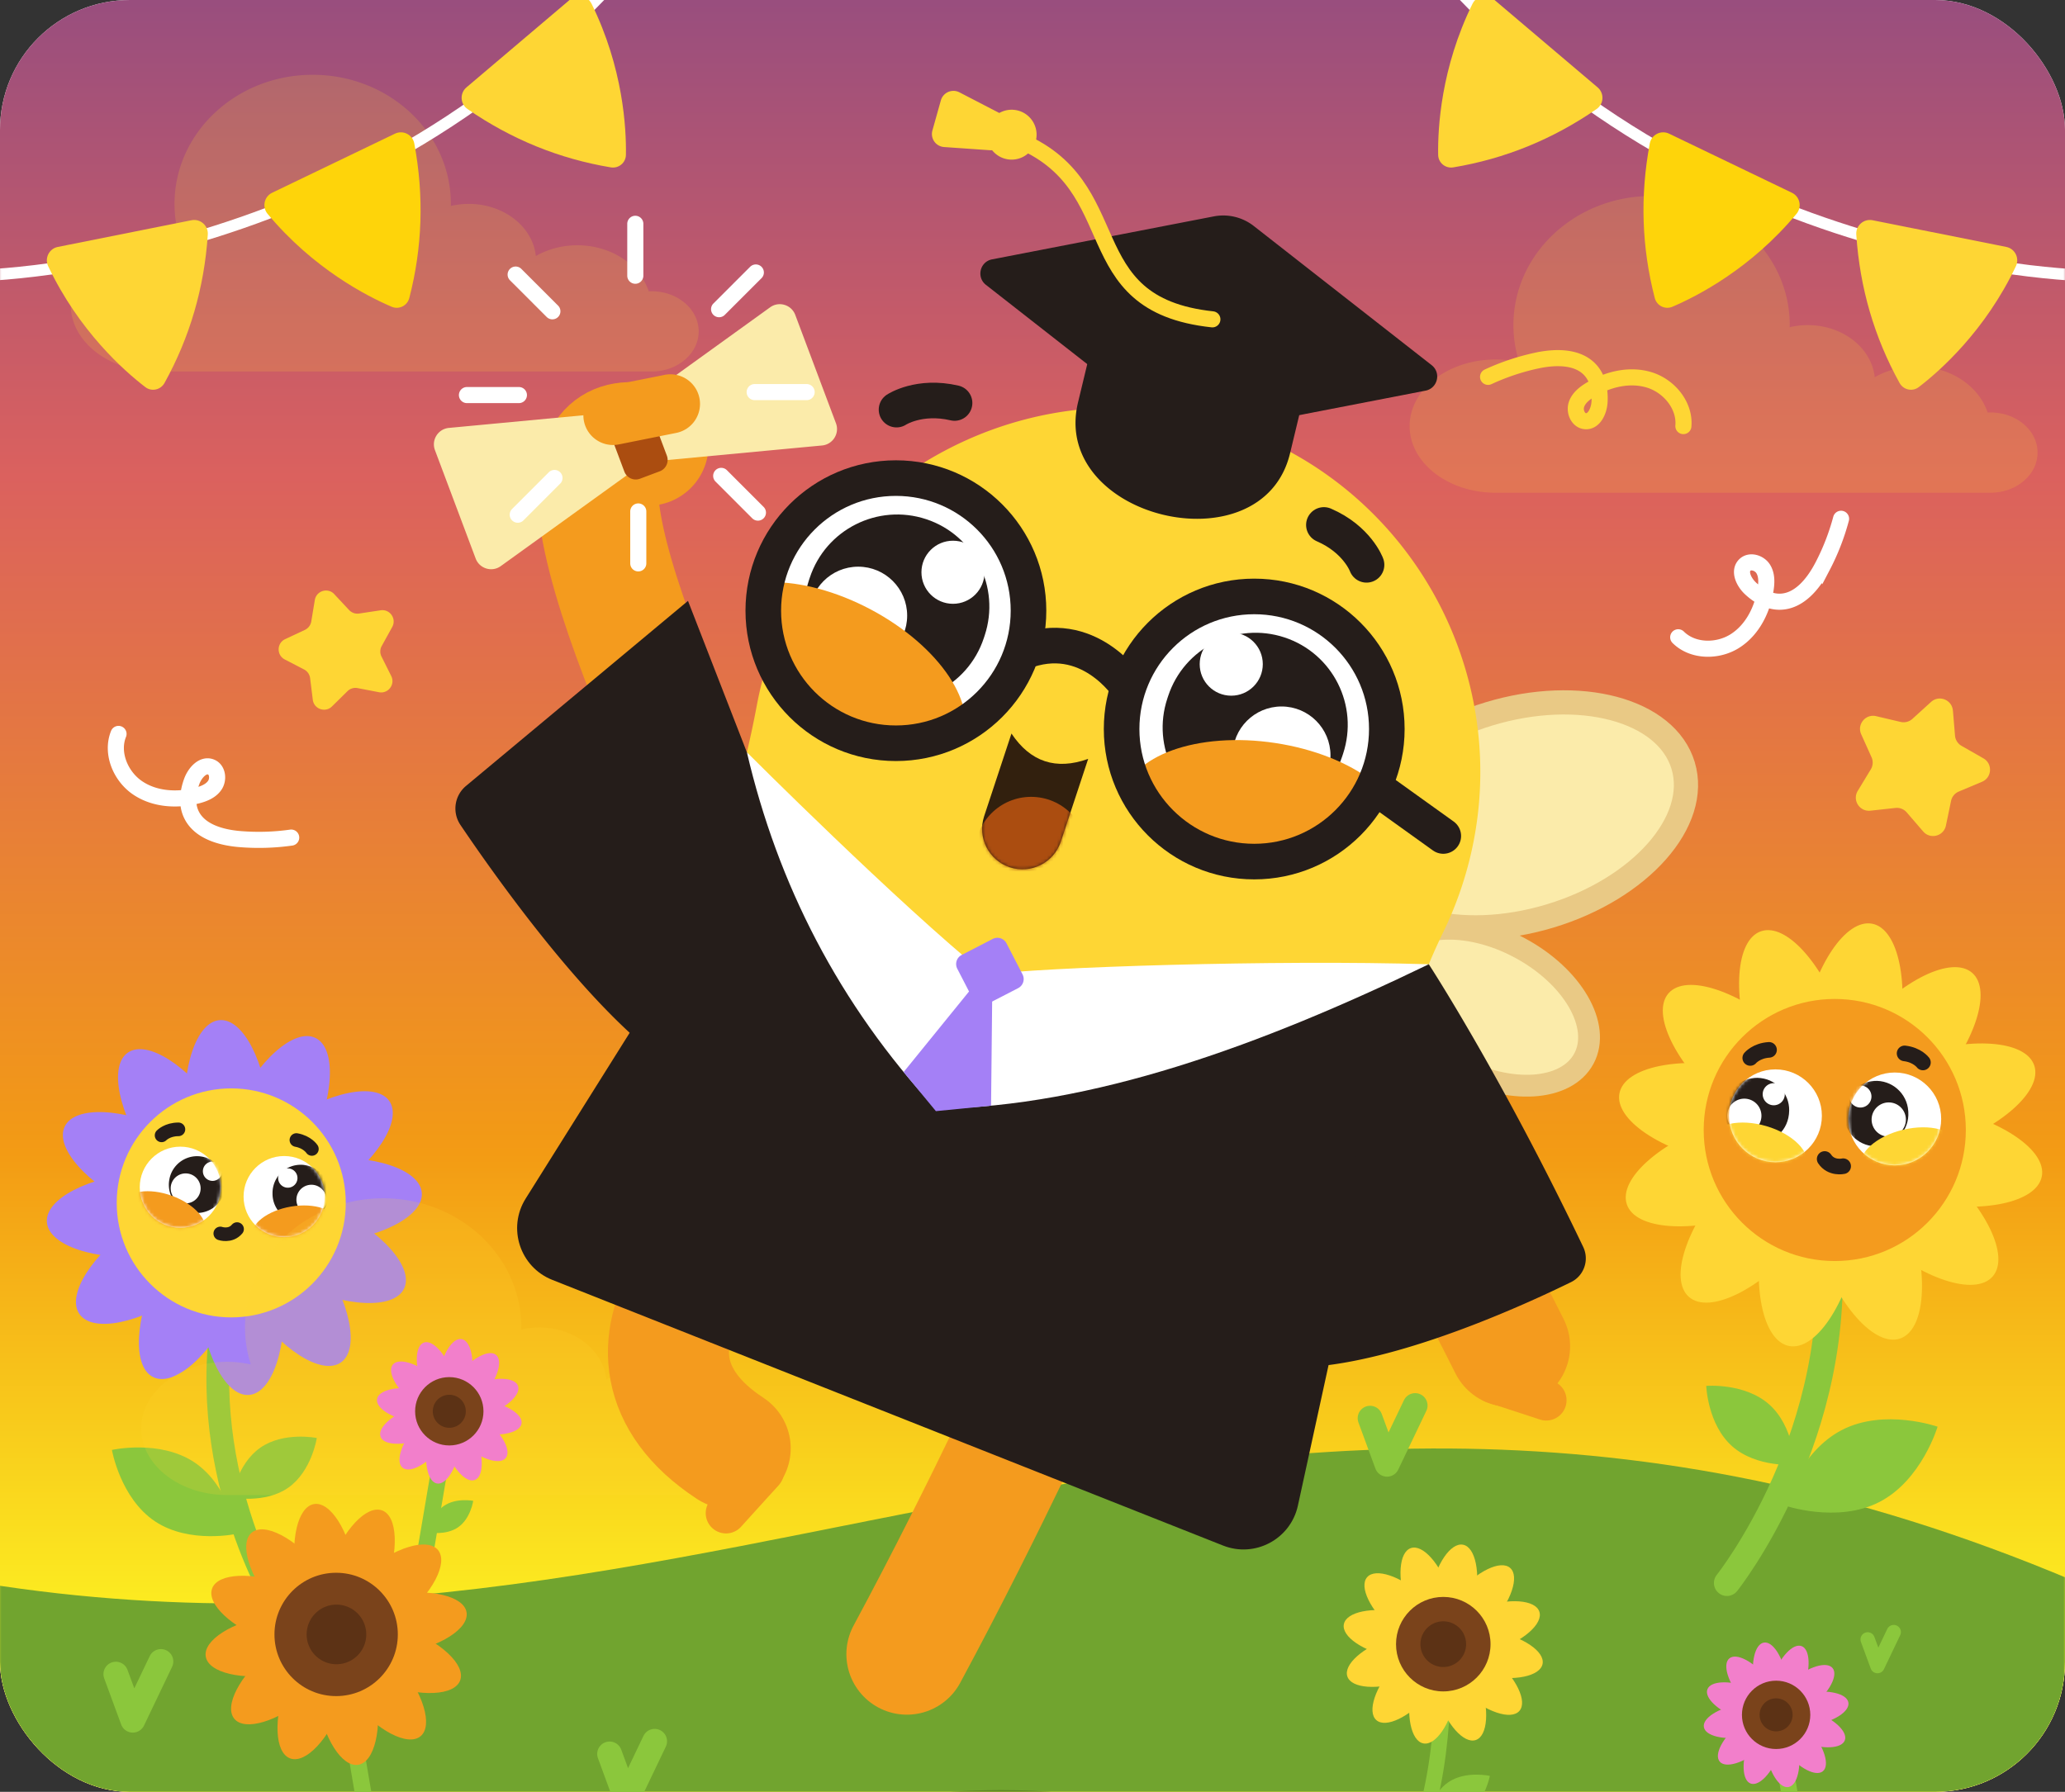 <svg xmlns="http://www.w3.org/2000/svg" width="636" height="552" fill="none"><rect width="100%" height="100%" fill="#333333" stroke="none"/><g clip-path="url(#a)"><rect width="636" height="552" fill="#fff" rx="40"/><g clip-path="url(#b)"><path fill="url(#c)" d="M636.32-10.246H-.602v636.921H636.32V-10.246Z"/><mask id="d" width="638" height="638" x="-1" y="-11" maskUnits="userSpaceOnUse" style="mask-type:luminance"><path fill="#fff" d="M636.32-10.246H-.602v636.921H636.32V-10.246Z"/></mask><g mask="url(#d)"><path stroke="#8BC73C" stroke-linecap="round" stroke-miterlimit="10" stroke-width="7" d="M85.89 495.03s-27.376-43.953-16.088-95.806"/><path fill="#A480F6" d="M72.483 375.884c7.188-.564 11.935-14.815 10.602-31.832-1.334-17.017-8.242-30.356-15.43-29.793-7.189.564-11.935 14.815-10.602 31.832 1.333 17.017 8.242 30.356 15.43 29.793Z"/><path fill="#A480F6" d="M95.607 353.254c7.354-15.403 8.04-30.409 1.533-33.515-6.507-3.107-17.743 6.862-25.097 22.266-7.354 15.404-8.04 30.409-1.534 33.516 6.507 3.106 17.744-6.863 25.098-22.267Z"/><path fill="#A480F6" d="M101.837 367.47c14.071-9.663 22.168-22.315 18.086-28.259-4.082-5.944-18.797-2.929-32.868 6.735-14.07 9.663-22.168 22.315-18.086 28.259 4.082 5.943 18.798 2.928 32.868-6.735Z"/><path fill="#A480F6" d="M100.123 382.899c17.017-1.333 30.355-8.242 29.792-15.43-.563-7.189-14.815-11.935-31.832-10.602-17.017 1.333-30.355 8.242-29.792 15.43.563 7.189 14.815 11.935 31.832 10.602Z"/><path fill="#A480F6" d="M124.456 396.954c3.107-6.507-6.862-17.743-22.266-25.097-15.404-7.354-30.41-8.041-33.516-1.534-3.106 6.507 6.863 17.744 22.266 25.098 15.404 7.354 30.41 8.04 33.516 1.533Z"/><path fill="#A480F6" d="M104.969 419.743c5.943-4.082 2.928-18.798-6.735-32.868-9.663-14.071-22.315-22.168-28.259-18.086-5.944 4.082-2.929 18.798 6.735 32.868 9.663 14.071 22.315 22.168 28.259 18.086Z"/><path fill="#A480F6" d="M76.7 429.729c7.19-.563 11.936-14.814 10.603-31.831-1.334-17.018-8.242-30.356-15.43-29.793-7.189.563-11.936 14.815-10.602 31.832 1.333 17.017 8.241 30.356 15.43 29.792Z"/><path fill="#A480F6" d="M72.338 401.999c7.354-15.404 8.04-30.409 1.534-33.516-6.507-3.106-17.744 6.863-25.098 22.267-7.354 15.403-8.04 30.409-1.533 33.515 6.507 3.107 17.743-6.862 25.097-22.266Z"/><path fill="#A480F6" d="M57.317 398.05c14.07-9.663 22.167-22.315 18.085-28.259-4.082-5.944-18.797-2.928-32.868 6.735-14.07 9.663-22.168 22.315-18.085 28.259 4.081 5.943 18.797 2.928 32.868-6.735Z"/><path fill="#A480F6" d="M46.272 387.122c17.017-1.334 30.356-8.242 29.793-15.431-.564-7.188-14.815-11.935-31.832-10.601-17.017 1.333-30.356 8.241-29.792 15.43.563 7.188 14.814 11.935 31.831 10.602Z"/><path fill="#A480F6" d="M75.711 373.683c3.107-6.507-6.862-17.744-22.266-25.098-15.404-7.353-30.41-8.04-33.516-1.533-3.106 6.507 6.863 17.743 22.266 25.097 15.404 7.354 30.41 8.041 33.516 1.534Z"/><path fill="#A480F6" d="M74.393 375.214c5.943-4.082 2.928-18.797-6.735-32.868-9.663-14.07-22.315-22.168-28.259-18.086-5.944 4.082-2.928 18.798 6.735 32.868 9.663 14.071 22.315 22.168 28.259 18.086Z"/><path fill="#FED634" d="M71.22 405.84c19.48 0 35.273-15.792 35.273-35.273s-15.792-35.274-35.273-35.274c-19.48 0-35.273 15.793-35.273 35.274S51.739 405.84 71.22 405.84Z"/><path fill="#fff" d="M87.515 381.121c6.9 0 12.495-5.594 12.495-12.494 0-6.901-5.594-12.495-12.495-12.495-6.9 0-12.495 5.594-12.495 12.495 0 6.9 5.595 12.494 12.495 12.494Z"/><mask id="e" width="26" height="26" x="75" y="356" maskUnits="userSpaceOnUse" style="mask-type:luminance"><path fill="#fff" d="M87.515 381.121c6.9 0 12.495-5.594 12.495-12.494 0-6.901-5.594-12.495-12.495-12.495-6.9 0-12.495 5.594-12.495 12.495 0 6.9 5.595 12.494 12.495 12.494Z"/></mask><g mask="url(#e)"><path fill="#251D1A" d="M83.936 367.889a8.68 8.68 0 0 0 17.358 0v-.256a8.68 8.68 0 1 0-17.358 0v.256Z"/><path fill="#fff" d="M88.642 365.885a2.973 2.973 0 1 0 0-5.947 2.973 2.973 0 0 0 0 5.947Zm7.198 8.32a4.614 4.614 0 1 0-.001-9.227 4.614 4.614 0 0 0 0 9.227Z"/><path fill="#F49B1E" d="M92.04 386.018c7.309-1.243 12.689-5.455 12.017-9.409-.672-3.954-7.143-6.151-14.452-4.908-7.31 1.243-12.69 5.455-12.018 9.409.672 3.953 7.143 6.151 14.452 4.908Z"/></g><path fill="#fff" d="M55.535 378.232c6.9 0 12.495-5.594 12.495-12.495 0-6.9-5.594-12.494-12.495-12.494-6.9 0-12.494 5.594-12.494 12.494 0 6.901 5.594 12.495 12.494 12.495Z"/><mask id="f" width="26" height="26" x="43" y="353" maskUnits="userSpaceOnUse" style="mask-type:luminance"><path fill="#fff" d="M55.535 378.232c6.9 0 12.495-5.594 12.495-12.495 0-6.9-5.594-12.494-12.495-12.494-6.9 0-12.494 5.594-12.494 12.494 0 6.901 5.594 12.495 12.494 12.495Z"/></mask><g mask="url(#f)"><path fill="#251D1A" d="M69.267 366.292a8.68 8.68 0 0 0-17.077-3.112l-.046.252a8.678 8.678 0 0 0 6.982 10.094 8.679 8.679 0 0 0 10.095-6.982l.046-.252Z"/><path fill="#fff" d="M65.46 363.787a2.973 2.973 0 1 0 0-5.946 2.973 2.973 0 0 0 0 5.946Zm-8.28 6.923a4.613 4.613 0 1 0-.002-9.227 4.613 4.613 0 0 0 .002 9.227Z"/><path fill="#F49B1E" d="M63.06 379.778c1.37-3.769-3.169-8.878-10.137-11.411-6.968-2.534-13.727-1.532-15.098 2.237-1.37 3.769 3.168 8.878 10.136 11.411 6.968 2.534 13.728 1.532 15.098-2.237Z"/></g><path stroke="#251D1A" stroke-linecap="round" stroke-miterlimit="10" stroke-width="4.199" d="M96.056 353.947s-1.388-2.137-4.765-2.747m-41.525-1.438s1.752-1.851 5.184-1.851m12.898 32.073s3.101 1.088 5.164-1.349"/><path fill="#8BC73C" d="M88.78 458.304c7.232-5.056 8.793-15.315 8.793-15.315s-10.171-2.063-17.403 2.993c-7.232 5.056-8.792 15.315-8.792 15.315s10.17 2.063 17.403-2.993Zm-41.058 10.353c10.669 7.124 25.388 3.815 25.388 3.815s-2.584-14.862-13.252-21.986c-10.668-7.123-25.388-3.815-25.388-3.815s2.584 14.862 13.252 21.986Z"/><path fill="#FED634" d="M200.655 89.725c-.285 0-.571.01-.851.025-2.698-8.187-11.52-14.188-22.001-14.188-4.731 0-9.123 1.22-12.77 3.318-.941-9.004-9.817-16.064-20.638-16.064-1.925 0-3.785.226-5.553.645 0-.217.02-.428.02-.645 0-21.966-19.052-39.773-42.554-39.773-23.503 0-42.555 17.807-42.555 39.773 0 3.963.63 7.788 1.782 11.402a33.627 33.627 0 0 0-7.305-.803c-14.607 0-26.442 9.186-26.442 20.52 0 11.332 11.84 20.518 26.442 20.518h152.43c8.025 0 14.528-5.538 14.528-12.366 0-6.829-6.503-12.367-14.528-12.367l-.005.005Zm21.71 346.111c-.285 0-.571.01-.851.024-2.698-8.187-11.52-14.188-22.001-14.188-4.731 0-9.122 1.221-12.77 3.318-.941-9.004-9.817-16.063-20.637-16.063a24.07 24.07 0 0 0-5.554.645c0-.217.02-.429.02-.645 0-21.967-19.052-39.773-42.554-39.773-23.502 0-42.555 17.806-42.555 39.773 0 3.963.63 7.788 1.783 11.401a33.621 33.621 0 0 0-7.306-.802c-14.607 0-26.441 9.186-26.441 20.519 0 11.333 11.84 20.519 26.44 20.519H222.37c8.025 0 14.528-5.539 14.528-12.367 0-6.828-6.503-12.366-14.528-12.366l-.005.005ZM613.02 127.061c-.286 0-.572.01-.852.025-2.698-8.187-11.52-14.188-22.001-14.188-4.731 0-9.122 1.22-12.77 3.318-.94-9.004-9.817-16.064-20.637-16.064a24.07 24.07 0 0 0-5.554.645c0-.217.02-.428.02-.645 0-21.966-19.052-39.773-42.554-39.773-23.502 0-42.554 17.807-42.554 39.773 0 3.963.63 7.788 1.782 11.402a33.629 33.629 0 0 0-7.306-.803c-14.607 0-26.441 9.186-26.441 20.519 0 11.333 11.839 20.519 26.441 20.519h152.43c8.025 0 14.528-5.538 14.528-12.366 0-6.829-6.503-12.367-14.528-12.367l-.004.005Z" opacity=".17"/><path fill="#71A42F" d="M-28.761 725.475h693.24V498.633c-281.142-134.2-438.82 38.099-693.24-15.271v242.113Z"/><path fill="#5E8725" d="M308.208 571.371c26.552 0 48.078-4.459 48.078-9.96 0-5.5-21.526-9.959-48.078-9.959-26.553 0-48.078 4.459-48.078 9.959 0 5.501 21.525 9.96 48.078 9.96Z"/></g><path stroke="#F49B1E" stroke-linecap="round" stroke-miterlimit="10" stroke-width="37.277" d="M225.004 264.211s-71.531-139.577-25.417-127.063m125.758 279.621s-21.346 47.039-46.03 92.818M249.86 374.293c-23.098-3.588-70.408 42.117-24.969 71.891"/><path fill="#FBEBAA" stroke="#E9C985" stroke-miterlimit="10" stroke-width="7.458" d="M477.463 282.159c27.8-8.409 46.12-29.16 40.921-46.349-5.2-17.189-31.951-24.307-59.75-15.898-27.799 8.409-46.12 29.16-40.92 46.349 5.199 17.189 31.95 24.307 59.749 15.898Z"/><path fill="#FBEBAA" stroke="#E9C985" stroke-miterlimit="10" stroke-width="6.72" d="M487.828 326.116c5.407-10.095-3.447-25.367-19.774-34.111-16.327-8.743-33.946-7.648-39.352 2.448-5.406 10.095 3.447 25.368 19.774 34.111 16.327 8.744 33.946 7.648 39.352-2.448Z"/><path fill="#FED634" d="M233.078 217.378a112.693 112.693 0 0 1 3.48-13.789c18.9-59.047 83.44-91.873 142.299-72.403 58.422 19.328 90.49 82.16 71.689 140.896a112.993 112.993 0 0 1-6.011 15.01c-11.52 23.685-17.836 49.609-17.383 75.942.133 7.68-.94 15.345-3.338 22.833-15.241 47.615-78.138 70.035-140.482 50.082-62.345-19.958-100.533-74.736-85.291-122.351a69.991 69.991 0 0 1 5.391-12.505c14.394-26.101 24.186-54.409 29.646-83.715Z"/><path stroke="#251D1A" stroke-linecap="round" stroke-miterlimit="10" stroke-width="10.963" d="m423.839 242.702 20.676 14.833"/><path stroke="#F49B1E" stroke-linecap="round" stroke-miterlimit="10" stroke-width="37.277" d="M419.31 330.154s25.294 44.041 45.626 84.596"/><path fill="#F49B1E" d="M219.279 470.646a6.252 6.252 0 0 0 8.841-.182l11.599-12.805a6.252 6.252 0 0 0-.182-8.841 6.253 6.253 0 0 0-8.842.182l-11.598 12.805a6.252 6.252 0 0 0 .182 8.841Zm234.644-46.783a6.256 6.256 0 0 0 3.766 8l16.423 5.381a6.255 6.255 0 0 0 8-3.766 6.255 6.255 0 0 0-3.766-8l-16.423-5.381a6.255 6.255 0 0 0-8 3.766Z"/><path fill="#fff" d="M386.286 265.422c22.556 0 40.841-18.285 40.841-40.841s-18.285-40.841-40.841-40.841-40.841 18.285-40.841 40.841 18.285 40.841 40.841 40.841Z"/><mask id="g" width="83" height="83" x="345" y="183" maskUnits="userSpaceOnUse" style="mask-type:luminance"><path fill="#fff" d="M386.286 265.422c22.556 0 40.841-18.285 40.841-40.841s-18.285-40.841-40.841-40.841-40.841 18.285-40.841 40.841 18.285 40.841 40.841 40.841Z"/></mask><g mask="url(#g)"><path fill="#251D1A" d="M359.522 215.205c-4.914 14.875 3.161 30.918 18.037 35.832 14.876 4.914 30.918-3.162 35.832-18.038l.264-.799c4.914-14.876-3.162-30.918-18.037-35.832-14.876-4.914-30.919 3.162-35.832 18.037l-.264.8Z"/><path fill="#fff" d="M379.212 214.316c5.367 0 9.718-4.351 9.718-9.718s-4.351-9.718-9.718-9.718-9.718 4.351-9.718 9.718 4.351 9.718 9.718 9.718Zm15.493 33.472c8.325 0 15.074-6.749 15.074-15.075 0-8.325-6.749-15.074-15.074-15.074-8.326 0-15.075 6.749-15.075 15.074 0 8.326 6.749 15.075 15.075 15.075Z"/><path fill="#F49B1E" d="M432.632 258.954c1.968-12.962-15.86-26.417-39.819-30.054-23.96-3.636-44.977 3.924-46.944 16.886-1.968 12.962 15.86 26.418 39.819 30.054 23.96 3.636 44.977-3.924 46.944-16.886Z"/></g><path stroke="#251D1A" stroke-miterlimit="10" stroke-width="10.963" d="M386.286 265.422c22.556 0 40.841-18.285 40.841-40.841s-18.285-40.841-40.841-40.841-40.841 18.285-40.841 40.841 18.285 40.841 40.841 40.841Z"/><path fill="#fff" d="M275.928 228.967c22.555 0 40.841-18.285 40.841-40.841s-18.286-40.841-40.841-40.841c-22.556 0-40.842 18.285-40.842 40.841s18.286 40.841 40.842 40.841Z"/><mask id="h" width="82" height="82" x="235" y="147" maskUnits="userSpaceOnUse" style="mask-type:luminance"><path fill="#fff" d="M275.928 228.967c22.555 0 40.841-18.285 40.841-40.841s-18.286-40.841-40.841-40.841c-22.556 0-40.842 18.285-40.842 40.841s18.286 40.841 40.842 40.841Z"/></mask><g mask="url(#h)"><path fill="#251D1A" d="M303.273 195.766c4.914-14.876-3.162-30.918-18.037-35.832-14.876-4.914-30.918 3.162-35.832 18.037l-.264.8c-4.914 14.875 3.161 30.918 18.037 35.832 14.876 4.914 30.918-3.162 35.832-18.037l.264-.8Z"/><path fill="#fff" d="M293.512 186.009c5.367 0 9.718-4.351 9.718-9.718s-4.351-9.718-9.718-9.718-9.718 4.351-9.718 9.718 4.351 9.718 9.718 9.718Zm-29.188 18.712c8.325 0 15.074-6.749 15.074-15.074s-6.749-15.074-15.074-15.074-15.074 6.749-15.074 15.074 6.749 15.074 15.074 15.074Z"/><path fill="#F49B1E" d="M295.781 229.251c6.141-11.583-6.238-30.175-27.649-41.526-21.41-11.35-43.745-11.162-49.886.422-6.141 11.583 6.238 30.175 27.648 41.526 21.411 11.35 43.746 11.162 49.887-.422Z"/></g><path stroke="#251D1A" stroke-miterlimit="10" stroke-width="10.963" d="M275.928 228.967c22.555 0 40.841-18.285 40.841-40.841s-18.286-40.841-40.841-40.841c-22.556 0-40.842 18.285-40.842 40.841s18.286 40.841 40.842 40.841Z"/><path stroke="#251D1A" stroke-miterlimit="10" stroke-width="10.963" d="M347.508 211.771s-12.313-19.062-32.797-10.83"/><path stroke="#251D1A" stroke-linecap="round" stroke-miterlimit="10" stroke-width="10.963" d="M420.88 174.002s-2.84-7.833-13.134-12.288m-131.621-35.525s6.946-4.598 17.87-2.043"/><path fill="#32200E" d="M311.526 225.979c5.843 8.753 13.715 11.352 23.62 7.802l-8.418 25.482c-2.156 6.523-9.191 10.062-15.714 7.911-6.523-2.156-10.063-9.191-7.912-15.714l8.419-25.481h.005Z"/><mask id="i" width="34" height="43" x="302" y="225" maskUnits="userSpaceOnUse" style="mask-type:luminance"><path fill="#fff" d="M311.526 225.979c5.843 8.753 13.715 11.352 23.62 7.802l-8.418 25.482c-2.156 6.523-9.191 10.062-15.714 7.911-6.523-2.156-10.063-9.191-7.912-15.714l8.419-25.481h.005Z"/></mask><g mask="url(#i)"><path fill="#AB4D10" d="M317.571 280.018c9.538 0 17.27-7.732 17.27-17.27s-7.732-17.269-17.27-17.269-17.27 7.731-17.27 17.269c0 9.538 7.732 17.27 17.27 17.27Z"/></g><path fill="#251D1A" d="m440.941 112.494-54.788-42.87a15.27 15.27 0 0 0-12.312-2.963l-68.297 13.238c-3.736.723-4.888 5.504-1.89 7.852l57.86 45.272a6.717 6.717 0 0 0 5.41 1.304l72.122-13.981c3.737-.724 4.889-5.504 1.89-7.852h.005Z"/><path fill="#251D1A" d="M332.025 123.95c-8.591 35.677 56.698 51.396 65.289 15.719l8.92-37.046-65.288-15.719-8.921 37.046Zm108.03 173.102L299.77 312.446c-27.48-28.755-52.504-56.432-69.739-80.697l-6.184 22.02c-5.302 16.359-12.081 32.211-20.415 47.325a69.981 69.981 0 0 0-5.391 12.504c-15.242 47.615 22.941 102.393 85.286 122.351s125.241-2.466 140.482-50.081c2.398-7.488 3.471-15.153 3.338-22.833-.394-22.69 4.254-45.07 12.913-65.983h-.005Z"/><path fill="#251D1A" d="m170.103 394.285 206.574 81.835c9.826 3.894 20.804-1.954 23.059-12.283l20.617-94.511-220.628-60.395-37.828 60.311c-5.691 9.078-1.753 21.095 8.206 25.039v.004Z"/><path fill="#fff" d="M440.055 297.052c-52.371 25.319-103.604 43.8-151.869 44.538-29.912-32.349-48.649-69.227-58.155-109.841 0 0 46.62 46.66 73.672 68.547 17.019-2.382 89.219-4.682 136.352-3.244Z"/><path fill="#A480F6" d="m305.753 289.251-9.567 4.938a3.146 3.146 0 0 0-1.353 4.238l4.939 9.568a3.146 3.146 0 0 0 4.238 1.352l9.567-4.938a3.145 3.145 0 0 0 1.353-4.238l-4.938-9.568a3.147 3.147 0 0 0-4.239-1.352Z"/><path fill="#A480F6" d="m288.245 342.299 16.994-1.679.394-37.863c.103-2.146-2.663-3.106-3.909-1.348l-23.414 28.848 9.935 12.042Z"/><path fill="#251D1A" d="m230.031 231.748-18.137-46.645-68.38 57.023a9.042 9.042 0 0 0-1.708 12.002c9.718 14.395 33.55 48.132 55.669 67.189 17.417-17.9 30.015-53.508 32.551-89.569h.005Zm210.024 65.304s22.075 33.791 47.556 87.082c1.93 4.037.256 8.882-3.761 10.846-14.936 7.31-50.308 23.335-78.236 25.949 5.922-42.037 15.67-97.593 34.441-123.872v-.005Z"/><path fill="#FBEBAA" d="m253.179 137.237-53.144 5.001a5.082 5.082 0 0 0-2.501.941l-43.298 31.216c-2.717 1.96-6.557.803-7.739-2.338l-12.534-33.378c-1.176-3.141.951-6.538 4.288-6.853l53.144-5.001a5.086 5.086 0 0 0 2.501-.941l43.298-31.216c2.717-1.96 6.557-.803 7.739 2.338l12.533 33.378c1.177 3.141-.95 6.538-4.287 6.853Z"/><path fill="#AB4D10" d="m197.121 147.471 6.075-2.281a3.746 3.746 0 0 0 2.19-4.824l-6.245-16.633a3.747 3.747 0 0 0-4.825-2.19l-6.074 2.28a3.747 3.747 0 0 0-2.19 4.825l6.245 16.633a3.745 3.745 0 0 0 4.824 2.19Z"/><path fill="#F49B1E" d="m190.507 136.925 17.764-3.56a9.116 9.116 0 0 0 7.148-10.73 9.117 9.117 0 0 0-10.731-7.149l-17.763 3.559a9.118 9.118 0 0 0 3.582 17.88Z"/><path stroke="#8BC73C" stroke-linecap="round" stroke-miterlimit="10" stroke-width="5.031" d="m138.379 434.762-9.634 56.674"/><path fill="#F27FCB" d="M145.161 425.246c1.115-6.559-.225-12.257-2.994-12.728-2.769-.471-5.918 4.464-7.033 11.023-1.115 6.559.225 12.258 2.994 12.729 2.769.471 5.918-4.465 7.033-11.024Z"/><path fill="#F27FCB" d="M138.901 436.19c2.633-.977 2.892-6.825.578-13.063-2.313-6.238-6.323-10.503-8.957-9.526-2.633.976-2.892 6.825-.579 13.063 2.314 6.238 6.324 10.503 8.958 9.526Z"/><path fill="#F27FCB" d="M139.552 435.737c1.793-2.163-.907-7.357-6.03-11.602-5.122-4.246-10.728-5.934-12.52-3.772-1.792 2.163.908 7.357 6.03 11.603 5.123 4.245 10.728 5.933 12.52 3.771Z"/><path fill="#F27FCB" d="M139.883 435.026c.471-2.769-4.465-5.918-11.024-7.033-6.559-1.115-12.257.225-12.728 2.994-.471 2.769 4.464 5.918 11.023 7.033 6.559 1.115 12.258-.225 12.729-2.994Z"/><path fill="#F27FCB" d="M130.275 443.196c6.238-2.313 10.503-6.323 9.526-8.957-.976-2.633-6.825-2.892-13.063-.579-6.238 2.314-10.503 6.324-9.526 8.958.977 2.633 6.825 2.892 13.063.578Z"/><path fill="#F27FCB" d="M135.579 446.116c4.245-5.123 5.933-10.728 3.771-12.52-2.163-1.792-7.357.907-11.603 6.03-4.245 5.123-5.933 10.728-3.771 12.52 2.163 1.793 7.357-.907 11.603-6.03Z"/><path fill="#F27FCB" d="M141.633 445.994c1.115-6.559-.226-12.257-2.994-12.728-2.769-.471-5.918 4.464-7.033 11.023-1.115 6.559.225 12.258 2.994 12.729 2.769.471 5.917-4.465 7.033-11.024Z"/><path fill="#F27FCB" d="M146.229 455.932c2.633-.977 2.892-6.825.579-13.063-2.314-6.238-6.324-10.503-8.957-9.526-2.634.977-2.893 6.825-.579 13.063 2.313 6.238 6.324 10.503 8.957 9.526Z"/><path fill="#F27FCB" d="M155.754 449.172c1.793-2.162-.907-7.357-6.03-11.602-5.123-4.246-10.728-5.934-12.52-3.772-1.792 2.163.907 7.357 6.03 11.603 5.123 4.245 10.728 5.934 12.52 3.771Z"/><path fill="#F27FCB" d="M160.631 438.549c.471-2.769-4.464-5.918-11.023-7.033-6.559-1.115-12.258.225-12.729 2.994-.471 2.769 4.465 5.918 11.024 7.033 6.559 1.115 12.257-.225 12.728-2.994Z"/><path fill="#F27FCB" d="M150.013 435.873c6.238-2.314 10.503-6.324 9.526-8.958-.977-2.633-6.825-2.892-13.063-.578-6.238 2.313-10.503 6.324-9.526 8.957.976 2.633 6.825 2.892 13.063.579Z"/><path fill="#F27FCB" d="M149.009 429.909c4.245-5.123 5.934-10.728 3.771-12.52-2.162-1.792-7.357.907-11.602 6.03-4.246 5.123-5.934 10.728-3.772 12.52 2.163 1.793 7.357-.907 11.603-6.03Z"/><path fill="#7A431B" d="M138.379 445.288c5.813 0 10.526-4.713 10.526-10.526s-4.713-10.525-10.526-10.525-10.525 4.712-10.525 10.525c0 5.813 4.712 10.526 10.525 10.526Z"/><path fill="#5C3215" d="M138.379 439.848a5.086 5.086 0 1 0 0-10.172 5.086 5.086 0 0 0 0 10.172Z"/><path fill="#8BC73C" d="M141.181 470.434c-3.786 2.688-9.142 1.64-9.142 1.64s.782-5.401 4.568-8.089c3.786-2.688 9.142-1.639 9.142-1.639s-.783 5.4-4.568 8.088Z"/><path stroke="#8BC73C" stroke-linecap="round" stroke-miterlimit="10" stroke-width="5.031" d="m547.026 528.28 9.64 56.673"/><path fill="#F27FCB" d="M547.288 529.772c2.769-.471 4.109-6.169 2.994-12.728-1.115-6.559-4.264-11.495-7.033-11.024-2.769.471-4.109 6.17-2.994 12.729 1.115 6.559 4.264 11.494 7.033 11.023Z"/><path fill="#F27FCB" d="M555.454 520.169c2.313-6.237 2.054-12.086-.579-13.063-2.634-.976-6.644 3.289-8.957 9.527-2.314 6.237-2.055 12.086.578 13.063 2.634.976 6.644-3.289 8.958-9.527Z"/><path fill="#F27FCB" d="M558.379 525.467c5.123-4.245 7.823-9.44 6.03-11.602-1.792-2.163-7.397-.474-12.52 3.771-5.123 4.245-7.822 9.44-6.03 11.602 1.792 2.163 7.397.474 12.52-3.771Z"/><path fill="#F27FCB" d="M558.262 531.519c6.559-1.115 11.495-4.264 11.024-7.033-.471-2.768-6.17-4.109-12.729-2.994-6.559 1.116-11.494 4.264-11.023 7.033.471 2.769 6.169 4.11 12.728 2.994Z"/><path fill="#F27FCB" d="M568.188 536.12c.977-2.633-3.288-6.643-9.526-8.957-6.238-2.314-12.086-2.055-13.063.579-.977 2.633 3.288 6.643 9.526 8.957 6.238 2.314 12.086 2.054 13.063-.579Z"/><path fill="#F27FCB" d="M561.434 545.646c2.162-1.792.474-7.397-3.772-12.52-4.245-5.123-9.44-7.822-11.602-6.03-2.163 1.792-.474 7.398 3.771 12.52 4.245 5.123 9.44 7.823 11.603 6.03Z"/><path fill="#F27FCB" d="M550.82 550.523c2.769-.471 4.11-6.169 2.995-12.728-1.116-6.559-4.264-11.495-7.033-11.024-2.769.471-4.11 6.17-2.994 12.729 1.115 6.559 4.264 11.494 7.032 11.023Z"/><path fill="#F27FCB" d="M548.132 539.907c2.313-6.238 2.054-12.086-.579-13.063-2.634-.977-6.644 3.288-8.958 9.526-2.313 6.238-2.054 12.087.579 13.064 2.634.976 6.644-3.289 8.958-9.527Z"/><path fill="#F27FCB" d="M542.167 538.899c5.123-4.245 7.823-9.44 6.031-11.602-1.792-2.163-7.398-.474-12.521 3.771-5.122 4.245-7.822 9.44-6.03 11.602 1.792 2.163 7.398.474 12.52-3.771Z"/><path fill="#F27FCB" d="M537.506 535.047c6.559-1.115 11.495-4.264 11.024-7.033-.471-2.769-6.17-4.109-12.729-2.994-6.559 1.115-11.494 4.264-11.023 7.033.471 2.769 6.169 4.109 12.728 2.994Z"/><path fill="#F27FCB" d="M548.45 528.798c.977-2.633-3.288-6.643-9.526-8.957-6.238-2.314-12.086-2.054-13.063.579-.977 2.633 3.288 6.644 9.526 8.957 6.238 2.314 12.087 2.055 13.063-.579Z"/><path fill="#F27FCB" d="M547.997 529.439c2.162-1.792.474-7.397-3.772-12.52-4.245-5.123-9.44-7.822-11.602-6.03-2.163 1.792-.474 7.397 3.771 12.52 4.245 5.123 9.44 7.823 11.603 6.03Z"/><path fill="#7A431B" d="M547.027 538.805c5.813 0 10.525-4.712 10.525-10.525 0-5.813-4.712-10.526-10.525-10.526-5.813 0-10.526 4.713-10.526 10.526s4.713 10.525 10.526 10.525Z"/><path fill="#5C3215" d="M547.027 533.365a5.085 5.085 0 1 0 0-10.17 5.085 5.085 0 0 0 0 10.17Z"/><path stroke="#8BC73C" stroke-linecap="round" stroke-miterlimit="10" stroke-width="7.64" d="m40.904 529.934 8.655-18.097m-8.655 18.097-5.223-14.198m157.289 38.788 8.655-18.102m-8.655 18.102-5.218-14.203m239.444-89.234 8.655-18.097m-8.655 18.097-5.223-14.198"/><path stroke="#8BC73C" stroke-linecap="round" stroke-miterlimit="10" stroke-width="4.421" d="m578.243 513.259 5.007-10.476m-5.007 10.476-3.022-8.217"/><path stroke="#8BC73C" stroke-linecap="round" stroke-miterlimit="10" stroke-width="8.015" d="M531.879 487.655s36.961-46.33 31.019-106.775"/><path fill="#FED634" d="M584.456 322.167c3.778-19.169.278-36.003-7.818-37.598-8.096-1.596-17.722 12.65-21.5 31.819-3.779 19.17-.278 36.003 7.818 37.598 8.096 1.596 17.722-12.65 21.5-31.819Z"/><path fill="#FED634" d="M565.234 353.844c7.809-2.667 9.022-19.817 2.71-38.307-6.313-18.49-17.761-31.318-25.57-28.652-7.809 2.666-9.023 19.817-2.71 38.307 6.313 18.49 17.761 31.318 25.57 28.652Z"/><path fill="#FED634" d="M567.165 352.555c5.43-6.213-2.094-21.673-16.806-34.529-14.712-12.857-31.04-18.242-36.47-12.029-5.43 6.214 2.094 21.673 16.806 34.53 14.712 12.857 31.04 18.242 36.47 12.028Z"/><path fill="#FED634" d="M568.197 350.469c1.596-8.096-12.65-17.722-31.819-21.5-19.17-3.778-36.003-.278-37.599 7.818-1.595 8.096 12.651 17.722 31.82 21.5 19.169 3.779 36.002.278 37.598-7.818Z"/><path fill="#FED634" d="M539.364 373.745c18.49-6.313 31.318-17.761 28.652-25.57-2.666-7.81-19.817-9.023-38.307-2.71-18.49 6.312-31.318 17.76-28.652 25.569 2.666 7.81 19.817 9.023 38.307 2.711Z"/><path fill="#FED634" d="M554.715 382.728c12.857-14.712 18.242-31.04 12.028-36.47-6.213-5.43-21.673 2.094-34.529 16.806-12.857 14.712-18.242 31.04-12.029 36.47 6.214 5.43 21.673-2.094 34.53-16.806Z"/><path fill="#FED634" d="M572.498 382.826c3.778-19.169.278-36.002-7.818-37.598-8.096-1.596-17.722 12.65-21.501 31.82-3.778 19.169-.277 36.002 7.819 37.598 8.096 1.595 17.722-12.651 21.5-31.82Z"/><path fill="#FED634" d="M585.206 412.351c7.81-2.666 9.023-19.816 2.711-38.306-6.313-18.49-17.761-31.318-25.57-28.652-7.81 2.666-9.023 19.816-2.71 38.306 6.312 18.491 17.76 31.318 25.569 28.652Z"/><path fill="#FED634" d="M613.719 393.234c5.43-6.214-2.095-21.673-16.807-34.53-14.712-12.856-31.04-18.241-36.47-12.028-5.43 6.214 2.095 21.673 16.807 34.53 14.711 12.856 31.04 18.242 36.47 12.028Z"/><path fill="#FED634" d="M628.856 362.428c1.596-8.096-12.65-17.722-31.819-21.501-19.17-3.778-36.003-.278-37.599 7.819-1.595 8.096 12.651 17.722 31.82 21.5 19.169 3.778 36.002.278 37.598-7.818Z"/><path fill="#FED634" d="M597.871 353.772c18.49-6.313 31.318-17.761 28.652-25.57-2.666-7.809-19.816-9.023-38.306-2.71-18.491 6.313-31.318 17.761-28.652 25.57 2.666 7.809 19.816 9.022 38.306 2.71Z"/><path fill="#FED634" d="M595.394 336.174c12.857-14.711 18.242-31.04 12.028-36.47-6.213-5.43-21.673 2.095-34.529 16.807-12.857 14.712-18.242 31.04-12.029 36.47 6.214 5.43 21.673-2.095 34.53-16.807Z"/><path fill="#F49B1E" d="M565.089 388.477c22.295 0 40.369-18.074 40.369-40.369 0-22.295-18.074-40.368-40.369-40.368-22.295 0-40.368 18.073-40.368 40.368s18.073 40.369 40.368 40.369Z"/><path fill="#fff" d="M546.82 358.038c7.898 0 14.301-6.403 14.301-14.302 0-7.898-6.403-14.301-14.301-14.301-7.898 0-14.301 6.403-14.301 14.301 0 7.899 6.403 14.302 14.301 14.302Z"/><mask id="j" width="30" height="30" x="532" y="329" maskUnits="userSpaceOnUse" style="mask-type:luminance"><path fill="#fff" d="M546.82 358.038c7.898 0 14.301-6.403 14.301-14.302 0-7.898-6.403-14.301-14.301-14.301-7.898 0-14.301 6.403-14.301 14.301 0 7.899 6.403 14.302 14.301 14.302Z"/></mask><g mask="url(#j)"><path fill="#251D1A" d="M550.986 343.133c.637-5.449-3.264-10.384-8.713-11.021-5.45-.637-10.384 3.264-11.022 8.713l-.033.289c-.638 5.449 3.264 10.384 8.713 11.021 5.45.637 10.384-3.264 11.021-8.713l.034-.289Z"/><path fill="#fff" d="M546.298 340.493a3.402 3.402 0 1 0-.001-6.805 3.402 3.402 0 0 0 .001 6.805Zm-9.068 8.516a5.277 5.277 0 1 0 0-10.555 5.277 5.277 0 0 0 0 10.555Z"/><path fill="#FED634" d="M556.411 359.207c1.289-4.408-4.268-9.912-12.412-12.296-8.144-2.383-15.791-.742-17.081 3.666-1.29 4.407 4.267 9.912 12.411 12.295 8.144 2.383 15.792.742 17.082-3.665Z"/></g><path fill="#fff" d="M583.565 359.003c7.899 0 14.301-6.403 14.301-14.301 0-7.899-6.402-14.302-14.301-14.302-7.898 0-14.301 6.403-14.301 14.302 0 7.898 6.403 14.301 14.301 14.301Z"/><mask id="k" width="29" height="30" x="569" y="330" maskUnits="userSpaceOnUse" style="mask-type:luminance"><path fill="#fff" d="M583.565 359.003c7.899 0 14.301-6.403 14.301-14.301 0-7.899-6.402-14.302-14.301-14.302-7.898 0-14.301 6.403-14.301 14.302 0 7.898 6.403 14.301 14.301 14.301Z"/></mask><g mask="url(#k)"><path fill="#251D1A" d="M567.913 343.836c.352 5.476 5.075 9.63 10.55 9.278 5.476-.351 9.63-5.074 9.279-10.55l-.019-.29c-.351-5.475-5.075-9.629-10.55-9.278-5.475.351-9.629 5.075-9.278 10.55l.018.29Z"/><path fill="#fff" d="M572.932 341.192a3.402 3.402 0 1 0-.001-6.803 3.402 3.402 0 0 0 .001 6.803Zm8.713 8.979a5.278 5.278 0 1 0 0-10.555 5.278 5.278 0 0 0 0 10.555Z"/><path fill="#FED634" d="M590.012 364.208c8.257-1.955 14.094-7.163 13.036-11.632-1.058-4.468-8.61-6.506-16.867-4.551-8.258 1.955-14.094 7.163-13.036 11.631 1.058 4.469 8.61 6.507 16.867 4.552Z"/></g><path stroke="#251D1A" stroke-linecap="round" stroke-miterlimit="10" stroke-width="4.81" d="M539.062 325.915s1.865-2.245 5.784-2.491m47.399 3.88s-1.743-2.339-5.647-2.792m-18.924 34.752s-3.668.827-5.691-2.221"/><path fill="#8BC73C" d="M533.469 445.519c-7.552-6.71-7.961-18.579-7.961-18.579s11.835-.995 19.387 5.715 7.96 18.58 7.96 18.58-11.834.994-19.386-5.716Zm45.301 17.221c-13.075 6.68-29.365.965-29.365.965s4.913-16.551 17.988-23.232c13.076-6.68 29.366-.965 29.366-.965s-4.913 16.551-17.989 23.232Z"/><mask id="l" width="209" height="145" x="-1" y="-11" maskUnits="userSpaceOnUse" style="mask-type:luminance"><path fill="#fff" d="M207.661-10.246H-.602v143.298h208.263V-10.246Z"/></mask><g mask="url(#l)"><path stroke="#fff" stroke-linecap="round" stroke-miterlimit="10" stroke-width="3.564" d="M-9.945 84.984s123.872.158 207.129-100.104"/><path fill="#FED634" d="M14.847 82.02c9.462 19.914 23.36 32.207 29.907 37.228 1.935 1.487 4.731.877 5.913-1.26 7.763-14.03 12.243-29.262 13.336-45.74.182-2.761-2.314-4.942-5.026-4.4l-41.166 8.22c-2.698.537-4.146 3.472-2.97 5.958l.006-.005ZM182.194 1.146c9.728 19.785 10.722 38.315 10.584 46.566-.039 2.442-2.249 4.249-4.657 3.85-15.817-2.634-30.532-8.586-44.129-17.969-2.28-1.57-2.437-4.884-.325-6.676L175.681-.228c2.097-1.777 5.297-1.093 6.508 1.379l.005-.005Z"/><path fill="#FED40A" d="M82.42 65.888c14.119 16.935 30.636 25.383 38.227 28.617 2.245.955 4.8-.325 5.41-2.688 4.027-15.522 4.579-31.384 1.541-47.62-.507-2.722-3.471-4.214-5.962-3.013l-37.823 18.2c-2.476 1.192-3.15 4.397-1.393 6.509v-.005Z"/></g><mask id="m" width="209" height="145" x="428" y="-11" maskUnits="userSpaceOnUse" style="mask-type:luminance"><path fill="#fff" d="M428.053 133.057h208.262V-10.241H428.053v143.298Z"/></mask><g mask="url(#m)"><path stroke="#fff" stroke-linecap="round" stroke-miterlimit="10" stroke-width="3.564" d="M645.664 84.984s-123.872.158-207.13-100.104"/><path fill="#FED634" d="M620.871 82.02c-9.462 19.914-23.359 32.207-29.907 37.228-1.934 1.487-4.731.877-5.912-1.26-7.764-14.03-12.244-29.262-13.337-45.74-.182-2.761 2.314-4.942 5.027-4.4l41.166 8.22c2.698.537 4.145 3.472 2.968 5.958l-.005-.005ZM453.524 1.146c-9.727 19.785-10.722 38.315-10.584 46.566.039 2.442 2.25 4.249 4.657 3.85 15.818-2.634 30.533-8.586 44.13-17.969 2.279-1.57 2.437-4.884.325-6.676L460.038-.228c-2.098-1.777-5.298-1.093-6.509 1.379l-.005-.005Z"/><path fill="#FED40A" d="M553.294 65.888c-14.119 16.935-30.636 25.383-38.227 28.617-2.245.955-4.8-.325-5.411-2.688-4.027-15.522-4.578-31.384-1.541-47.62.508-2.722 3.471-4.214 5.962-3.013l37.824 18.2c2.476 1.192 3.15 4.397 1.393 6.509v-.005Z"/></g><path stroke="#fff" stroke-linecap="round" stroke-miterlimit="10" stroke-width="4.957" d="M195.668 84.94V68.945m-25.54 26.953-11.313-11.313m.999 37.12h-15.995m26.954 25.54-11.308 11.313m37.119-.999v15.994m25.54-26.953 11.308 11.313m-.999-37.124h16m-26.958-25.54 11.313-11.309M36.503 226.092c-2.368 5.878.606 13.016 5.839 16.59 5.233 3.574 12.14 3.988 18.284 2.427 2.102-.536 4.288-1.388 5.513-3.175 1.226-1.787.93-4.726-1.053-5.602-2.545-1.123-5.056 1.728-6.016 4.342-1.162 3.15-1.625 6.739-.32 9.836 2.329 5.548 9.162 7.498 15.158 7.985 5.253.428 10.56.276 15.778-.463m427.188-61.71c4.489 4.47 12.218 4.525 17.55 1.098 5.332-3.426 8.413-9.619 9.368-15.886.33-2.142.399-4.49-.772-6.317-1.172-1.826-3.988-2.697-5.568-1.216-2.029 1.906-.379 5.327 1.649 7.232 2.451 2.299 5.573 4.126 8.93 4.136 6.016.019 10.476-5.509 13.268-10.841a71.418 71.418 0 0 0 5.73-14.71"/><path stroke="#FED634" stroke-linecap="round" stroke-miterlimit="10" stroke-width="4.957" d="M518.463 131.26c.562-6.311-4.347-12.287-10.392-14.188-6.045-1.9-12.775-.3-18.2 2.974-1.856 1.122-3.702 2.57-4.357 4.637-.655 2.068.477 4.79 2.629 5.056 2.762.34 4.337-3.116 4.499-5.898.197-3.352-.398-6.921-2.54-9.506-3.835-4.632-10.939-4.524-16.822-3.254a71.243 71.243 0 0 0-14.966 5.012"/><path fill="#FED634" d="m601.48 218.885.645 7.724a4.026 4.026 0 0 0 2.018 3.165l6.73 3.845c2.905 1.659 2.644 5.927-.438 7.222l-7.143 3.003a4.032 4.032 0 0 0-2.388 2.9l-1.58 7.586c-.68 3.274-4.82 4.347-7.006 1.812l-5.061-5.868a4.022 4.022 0 0 0-3.495-1.374l-7.704.842c-3.323.364-5.622-3.239-3.89-6.1l4.018-6.626a4.024 4.024 0 0 0 .226-3.746l-3.18-7.065c-1.374-3.047 1.344-6.346 4.598-5.583l7.542 1.773a4.028 4.028 0 0 0 3.633-.941l5.735-5.208c2.477-2.25 6.454-.684 6.73 2.648l.01-.009ZM102.949 183.04l4.583 4.899a3.51 3.51 0 0 0 3.067 1.068l6.631-1c2.86-.428 4.972 2.605 3.574 5.14l-3.239 5.868a3.481 3.481 0 0 0-.064 3.249l2.998 5.997c1.295 2.589-.94 5.533-3.781 4.987l-6.582-1.27a3.493 3.493 0 0 0-3.111.94l-4.775 4.706c-2.063 2.028-5.553.817-5.913-2.058l-.827-6.656a3.498 3.498 0 0 0-1.856-2.668l-5.952-3.091c-2.57-1.335-2.49-5.032.128-6.258l6.07-2.845a3.507 3.507 0 0 0 1.965-2.59l1.097-6.616c.473-2.855 4.017-3.924 5.992-1.812l-.005.01Z"/><path stroke="#FED634" stroke-linecap="round" stroke-miterlimit="10" stroke-width="4.957" d="M373.403 98.375c-43.391-4.667-24.773-41.31-60.425-55.522"/><path fill="#FED634" d="M311.575 49.174a7.685 7.685 0 1 0 0-15.37 7.685 7.685 0 0 0 0 15.37Z"/><path fill="#FED634" d="m309.045 43.355 1.048-3.736a4.015 4.015 0 0 0-2.018-4.652l-12.578-6.523a4.023 4.023 0 0 0-5.721 2.48l-2.604 9.276a4.018 4.018 0 0 0 3.589 5.095l14.138.985a4.023 4.023 0 0 0 4.151-2.92l-.005-.005Z"/><path stroke="#8BC73C" stroke-linecap="round" stroke-miterlimit="10" stroke-width="4.81" d="M444.516 506.505c.137 25.305-1.034 50.771-15.606 77.936"/><path fill="#FED634" d="M454.251 493.585c1.805-9.019.18-16.949-3.629-17.712-3.81-.762-8.362 5.931-10.168 14.95-1.805 9.019-.18 16.949 3.629 17.711 3.81.763 8.362-5.93 10.168-14.949Z"/><path fill="#FED634" d="M445.209 508.463c3.68-1.245 4.276-9.317 1.33-18.031-2.946-8.713-8.318-14.768-11.999-13.524-3.68 1.245-4.276 9.317-1.33 18.031 2.946 8.713 8.318 14.768 11.999 13.524Z"/><path fill="#FED634" d="M446.09 507.853c2.565-2.918-.955-10.206-7.863-16.28-6.908-6.073-14.588-8.63-17.153-5.712-2.566 2.918.955 10.206 7.863 16.279 6.908 6.074 14.587 8.631 17.153 5.713Z"/><path fill="#FED634" d="M446.556 506.886c.763-3.81-5.931-8.362-14.95-10.167-9.019-1.806-16.948-.181-17.711 3.628-.763 3.81 5.931 8.362 14.95 10.168 9.019 1.805 16.948.18 17.711-3.629Z"/><path fill="#FED634" d="M433.004 517.793c8.714-2.946 14.769-8.317 13.524-11.998-1.244-3.681-9.317-4.276-18.03-1.33-8.714 2.946-14.769 8.318-13.524 11.998 1.244 3.681 9.317 4.276 18.03 1.33Z"/><path fill="#FED634" d="M440.186 522.042c6.073-6.908 8.631-14.588 5.713-17.153-2.918-2.565-10.207.955-16.28 7.863s-8.631 14.588-5.713 17.153c2.918 2.566 10.207-.955 16.28-7.863Z"/><path fill="#FED634" d="M448.536 522.125c1.806-9.019.181-16.949-3.629-17.712-3.809-.762-8.361 5.931-10.167 14.95-1.805 9.019-.18 16.949 3.629 17.711 3.81.763 8.362-5.93 10.167-14.949Z"/><path fill="#FED634" d="M454.529 536.035c3.68-1.245 4.276-9.317 1.33-18.031-2.946-8.713-8.318-14.768-11.999-13.524-3.68 1.245-4.276 9.317-1.33 18.031 2.946 8.713 8.318 14.768 11.999 13.524Z"/><path fill="#FED634" d="M467.951 527.073c2.565-2.918-.955-10.207-7.863-16.28s-14.588-8.631-17.153-5.713c-2.565 2.918.955 10.206 7.863 16.28 6.908 6.073 14.588 8.631 17.153 5.713Z"/><path fill="#FED634" d="M475.096 512.6c.762-3.81-5.931-8.362-14.95-10.168-9.019-1.805-16.949-.18-17.711 3.629-.763 3.81 5.93 8.362 14.949 10.168 9.019 1.805 16.949.18 17.712-3.629Z"/><path fill="#FED634" d="M460.576 508.474c8.713-2.946 14.768-8.318 13.524-11.999-1.244-3.681-9.317-4.276-18.03-1.33-8.714 2.946-14.769 8.318-13.524 11.998 1.244 3.681 9.317 4.277 18.03 1.331Z"/><path fill="#FED634" d="M459.406 500.181c6.073-6.908 8.63-14.587 5.712-17.153-2.918-2.565-10.206.955-16.279 7.863s-8.631 14.588-5.713 17.153c2.918 2.566 10.207-.955 16.28-7.863Z"/><path fill="#7A431B" d="M444.516 521.058c8.037 0 14.552-6.516 14.552-14.553s-6.515-14.552-14.552-14.552c-8.038 0-14.553 6.515-14.553 14.552 0 8.037 6.515 14.553 14.553 14.553Z"/><path fill="#5C3215" d="M444.515 513.54a7.035 7.035 0 1 0 0-14.07 7.035 7.035 0 0 0 0 14.07Z"/><path fill="#8BC73C" d="M452.21 558.078c-5.342 3.56-12.701 1.896-12.701 1.896s1.299-7.434 6.641-10.993c5.341-3.56 12.701-1.896 12.701-1.896s-1.3 7.434-6.641 10.993Z"/><path stroke="#8BC73C" stroke-linecap="round" stroke-miterlimit="10" stroke-width="5.09" d="m103.53 503.507 17.388 102.28"/><path fill="#F49B1E" d="M103.993 506.211c4.999-.85 7.42-11.135 5.407-22.972-2.012-11.836-7.696-20.743-12.696-19.893-4.998.85-7.42 11.135-5.407 22.972 2.013 11.836 7.697 20.743 12.696 19.893Z"/><path fill="#F49B1E" d="M118.744 488.88c4.175-11.258 3.706-21.813-1.048-23.576-4.755-1.764-11.993 5.933-16.169 17.19-4.175 11.257-3.706 21.812 1.048 23.576 4.755 1.763 11.993-5.933 16.169-17.19Z"/><path fill="#F49B1E" d="M124.018 498.445c9.244-7.661 14.116-17.037 10.88-20.941-3.236-3.905-13.353-.859-22.597 6.803-9.245 7.661-14.116 17.037-10.881 20.941 3.236 3.904 13.353.858 22.598-6.803Z"/><path fill="#F49B1E" d="M123.801 509.368c11.837-2.013 20.743-7.697 19.893-12.696-.85-4.999-11.134-7.42-22.971-5.407s-20.743 7.697-19.893 12.696c.85 4.999 11.134 7.42 22.971 5.407Z"/><path fill="#F49B1E" d="M141.728 517.665c1.763-4.754-5.933-11.993-17.19-16.169-11.258-4.175-21.813-3.706-23.576 1.049-1.764 4.754 5.933 11.993 17.19 16.168 11.257 4.175 21.812 3.706 23.576-1.048Z"/><path fill="#F49B1E" d="M129.528 534.865c3.904-3.236.859-13.353-6.803-22.597-7.661-9.245-17.037-14.116-20.941-10.881-3.904 3.236-.859 13.353 6.803 22.598 7.661 9.244 17.037 14.116 20.941 10.88Z"/><path fill="#F49B1E" d="M110.363 543.662c4.999-.85 7.42-11.135 5.408-22.971-2.013-11.837-7.697-20.744-12.696-19.894-5 .85-7.42 11.135-5.407 22.972 2.012 11.836 7.696 20.743 12.695 19.893Z"/><path fill="#F49B1E" d="M105.531 524.505c4.175-11.258 3.706-21.813-1.048-23.576-4.755-1.764-11.993 5.933-16.169 17.19-4.175 11.257-3.706 21.812 1.049 23.576 4.754 1.763 11.993-5.933 16.168-17.19Z"/><path fill="#F49B1E" d="M94.768 522.694c9.245-7.662 14.116-17.038 10.88-20.942-3.235-3.904-13.352-.858-22.597 6.803-9.245 7.661-14.116 17.037-10.88 20.942 3.235 3.904 13.353.858 22.597-6.803Z"/><path fill="#F49B1E" d="M86.344 515.738c11.837-2.012 20.743-7.696 19.893-12.695-.85-4.999-11.134-7.42-22.971-5.407-11.837 2.012-20.743 7.696-19.893 12.695.85 4.999 11.134 7.42 22.971 5.407Z"/><path fill="#F49B1E" d="M106.101 504.456c1.763-4.754-5.933-11.993-17.19-16.168-11.257-4.176-21.813-3.706-23.576 1.048-1.763 4.754 5.933 11.993 17.19 16.168 11.257 4.176 21.813 3.707 23.576-1.048Z"/><path fill="#F49B1E" d="M105.283 505.612c3.905-3.235.859-13.353-6.803-22.597-7.661-9.245-17.037-14.116-20.941-10.88-3.904 3.235-.859 13.352 6.803 22.597 7.661 9.245 17.037 14.116 20.941 10.88Z"/><path fill="#7A431B" d="M103.53 522.505c10.492 0 18.997-8.506 18.997-18.998s-8.505-18.998-18.997-18.998c-10.493 0-18.998 8.506-18.998 18.998s8.505 18.998 18.998 18.998Z"/><path fill="#5C3215" d="M103.53 512.689a9.182 9.182 0 1 0-.001-18.363 9.182 9.182 0 0 0 .001 18.363Z"/><path fill="#8BC73C" d="M98.478 567.885c6.834 4.849 16.502 2.959 16.502 2.959s-1.413-9.748-8.246-14.597-16.502-2.958-16.502-2.958 1.413 9.747 8.246 14.596Z"/></g></g><defs><clipPath id="a"><rect width="636" height="552" fill="#fff" rx="40"/></clipPath><clipPath id="b"><path fill="#fff" d="M-.05-10H636v636.542H-.05z"/></clipPath><linearGradient id="c" x1="317.857" x2="317.857" y1="498.574" y2="-152.599" gradientUnits="userSpaceOnUse"><stop stop-color="#FCEE21"/><stop offset=".22" stop-color="#F39B14"/><stop offset=".54" stop-color="#DB615E"/><stop offset=".92" stop-color="#6B4194"/></linearGradient></defs></svg>